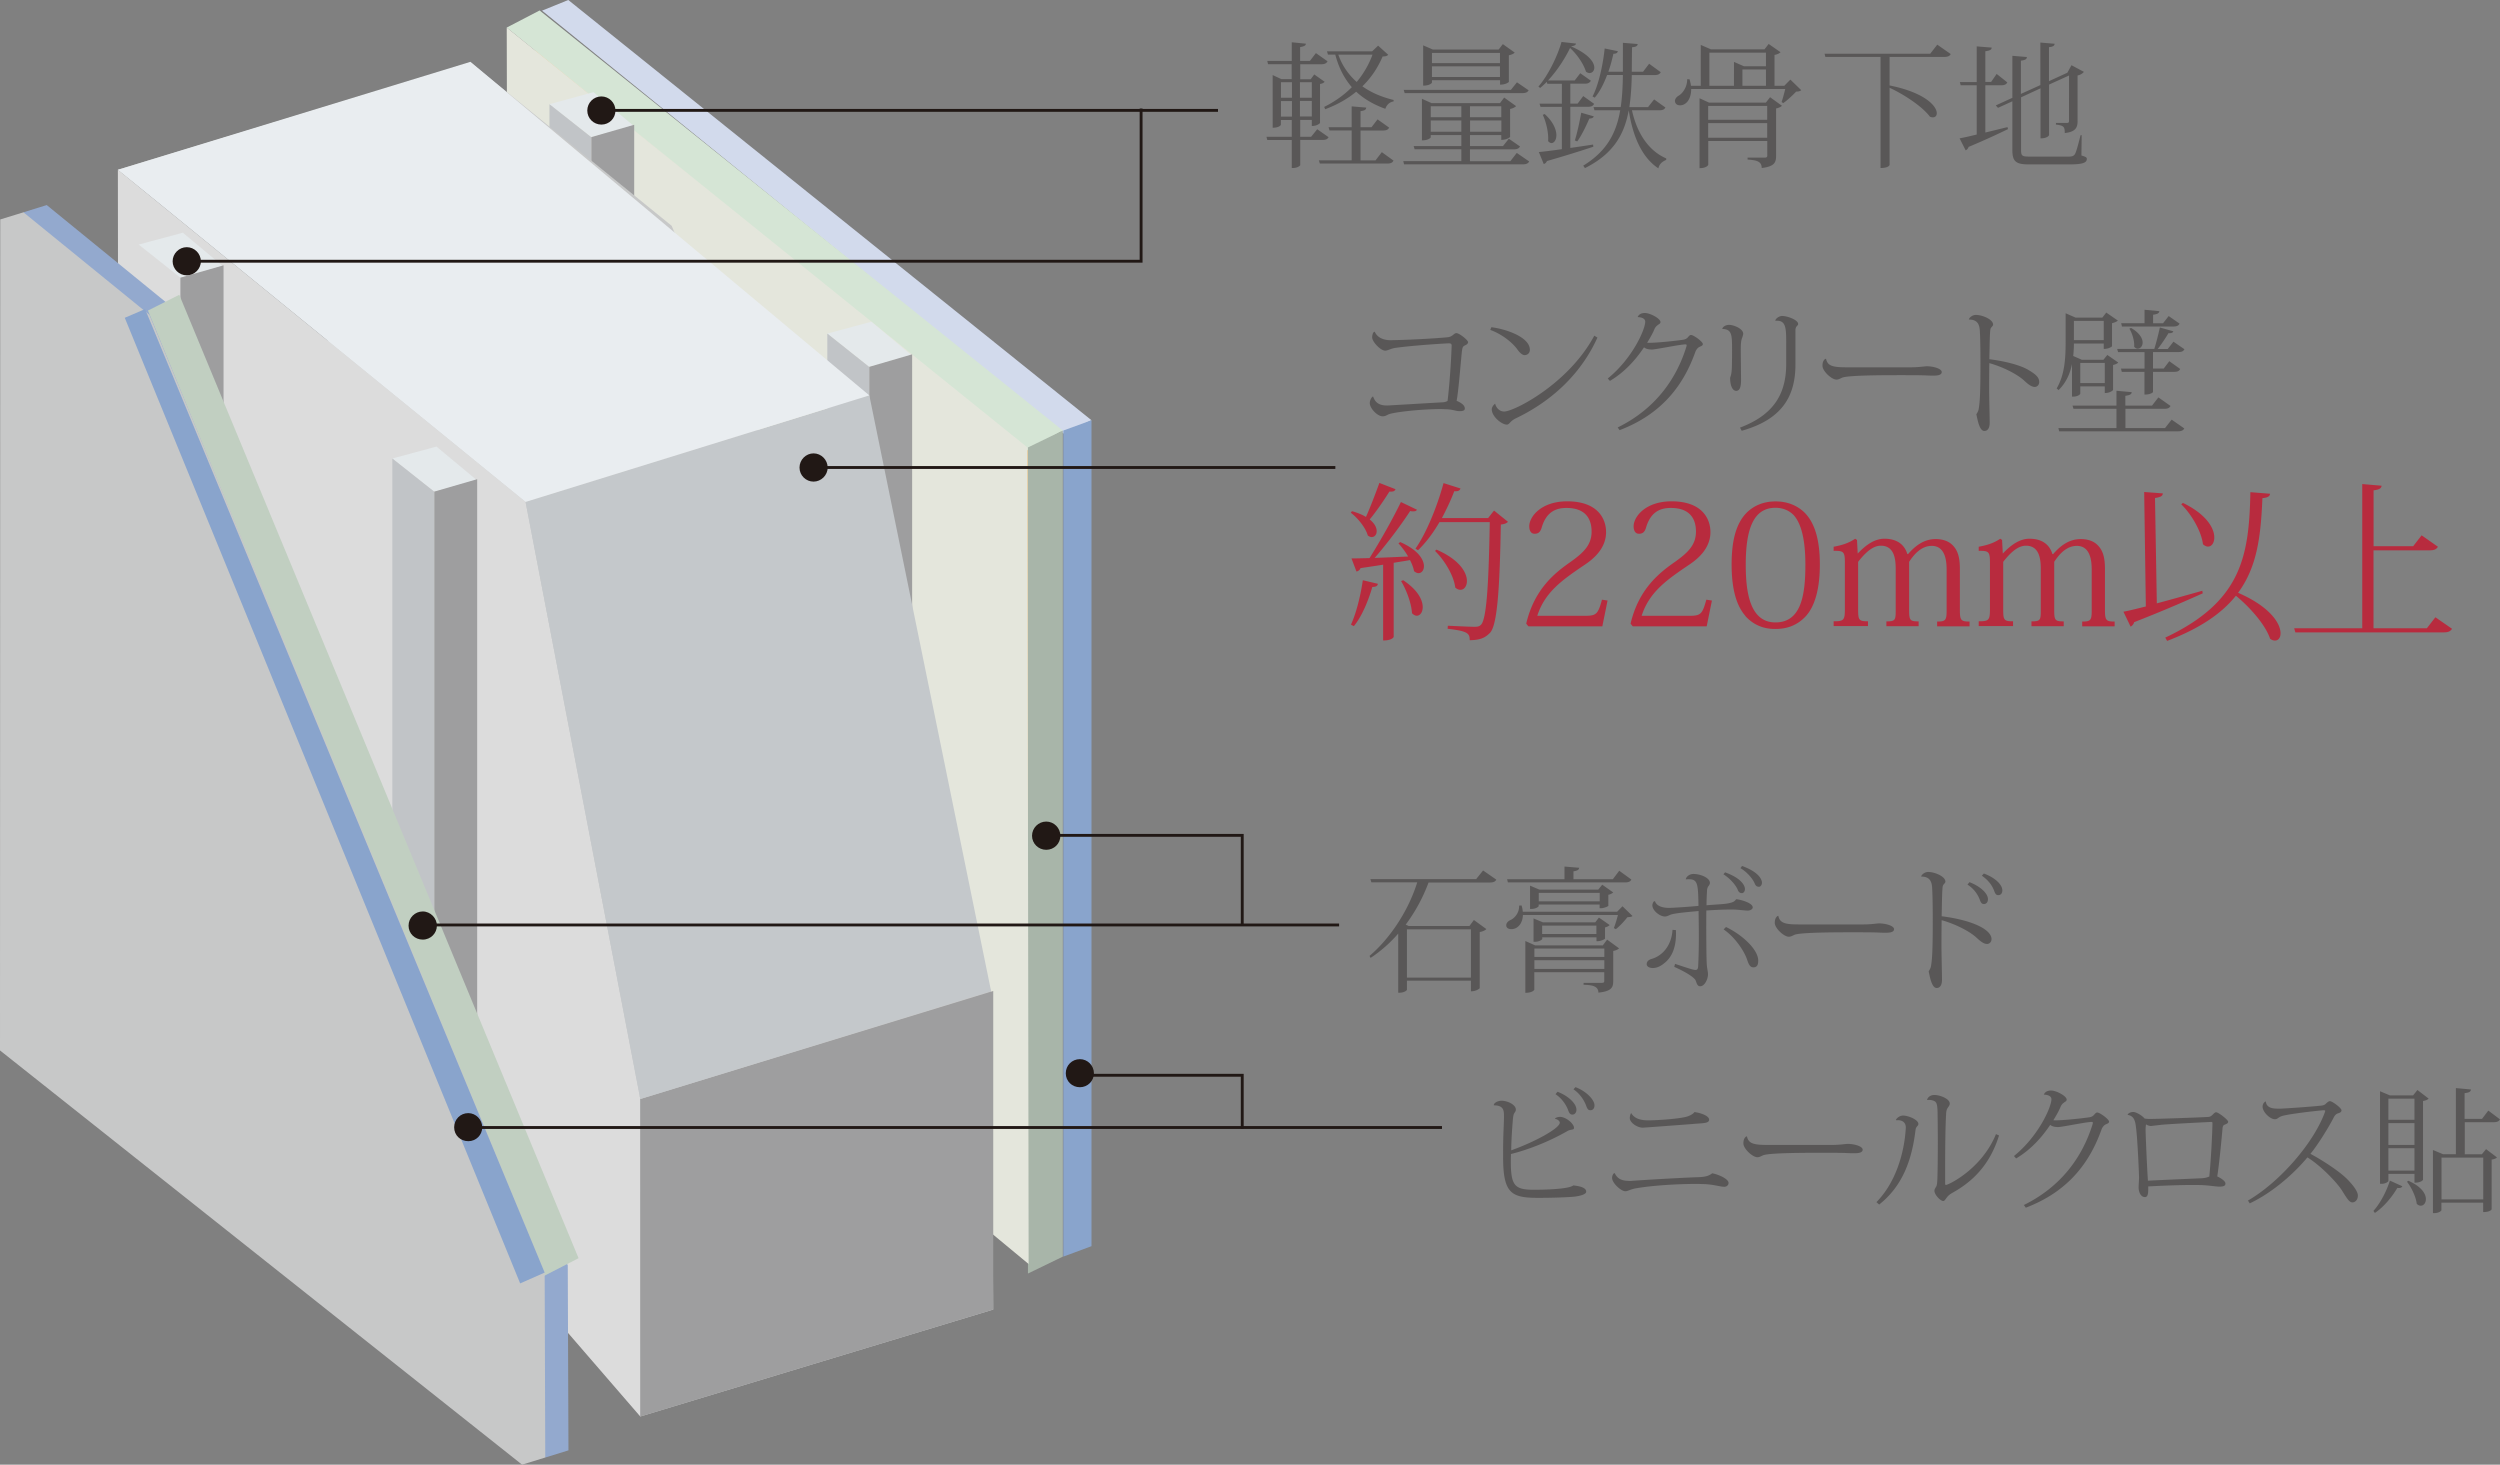<svg xmlns="http://www.w3.org/2000/svg" id="b" width="286.74" height="167.99" data-name="レイヤー_2"><rect width="100%" height="100%" fill="#808080" stroke="none"/><defs><style>.f{fill:none;stroke:#211815;stroke-width:.33px}.g{fill:#e4e9eb}.j{fill:#595757}.k{fill:#89a4cc}.m{fill:#c1c4c7}.q{fill:#211815}.r{fill:#b82b3e}.s{fill:#c7c8c8}.u{fill:#9e9e9f}</style></defs><g id="c" data-name="レイヤー_2"><path d="m62.17 1.22 59.79 48.51 3.23-1.53L65.18 0z" style="fill:#d2daec"/><path d="m121.96 49.38 3.23-1.18v94.73l-3.23 1.2z" class="k"/><path d="m61.4 2 .23 92.37 59.65 49.42-.15-93.64z" style="fill:#e9be7a"/><path d="m58.12 3.16 59.78 48.51 4-2.29L61.89 1.2z" style="fill:#d5e5d5"/><path d="m117.9 51.32 4-1.94v94.75l-4 1.94z" style="fill:#a8b5a9"/><path d="m58.12 3.16.22 92.39 59.64 49.43-.14-93.66z" style="fill:#e4e6dc"/><path d="m63.02 11.95 4.79 3.78 4.84-1.32-4.58-3.84z" class="g"/><path d="m72.74 65.6-4.93 1.44V15.73l4.93-1.42z" class="u"/><path d="m63.02 63.25 4.79 3.79V15.73l-4.79-3.78z" class="m"/><path d="m94.89 38.26 4.8 3.82 4.84-1.34-4.59-3.84z" class="g"/><path d="m104.62 91.95-4.93 1.42V42.08l4.93-1.44z" class="u"/><path d="m94.89 89.58 4.8 3.79V42.08l-4.8-3.82z" class="m"/><path d="m73.42 162.47 40.5-12.27-.25-36.54L77.04 25.9 54 7.2 13.52 19.47l23.68 18.7 36.24 87.88z" class="s"/><path d="m13.6 93.25 59.84 69.22v-36.42L60.28 57.57l-46.76-38.1z" style="fill:#dcdcdc"/><path d="M73.44 126.05v36.42l40.48-12.27v-36.54z" class="u"/><path d="M99.71 45.35 60.28 57.57l13.16 68.48 40.23-12.39z" style="fill:#c4c8cb"/><path d="m13.52 19.47 46.76 38.1 39.43-12.22L53.96 7.09z" style="fill:#e9edf0"/><path d="M69.16 12.66h70.54" class="f"/><path d="M68.98 11.06c-.9 0-1.62.73-1.62 1.62s.72 1.61 1.62 1.61 1.61-.72 1.61-1.61-.73-1.62-1.61-1.62" class="q"/><path d="m15.91 28.05 4.78 3.8 4.85-1.34-4.57-3.82z" class="g"/><path d="m25.64 81.74-4.95 1.41v-51.3l4.95-1.42z" class="u"/><path d="m45 52.59 4.8 3.8 4.85-1.35-4.59-3.82z" class="g"/><path d="m54.73 121.51-4.93 1.42V56.39l4.93-1.43z" class="u"/><path d="m45 103.91 4.8 3.78v-51.3l-4.8-3.8z" class="m"/><path d="m62.55 167.17 2.65-.82-.08-21.21L19.81 35.3 5.36 23.52l-2.67.83-.02 95.3z" style="fill:#93a9ce"/><path d="m16.97 35.62 3.59-1.81 45.8 110.5-4.03 2.07z" style="fill:#c1cfc1"/><path d="m59.88 167.99 2.66-.82-.07-21.21L17.14 36.11 2.69 24.35l-2.66.82L0 120.48z" class="s"/><path d="m14.31 36.45 2.33-1 45.83 110.51-2.81 1.24z" class="k"/><path d="M93.31 53.62h59.85" class="f"/><path d="M93.31 52c-.87 0-1.61.73-1.61 1.63s.74 1.61 1.61 1.61 1.62-.73 1.62-1.61S94.2 52 93.31 52" class="q"/><path d="M54.11 129.32h111.28" class="f"/><path d="M53.71 127.67c-.91 0-1.62.72-1.62 1.63s.72 1.59 1.62 1.59 1.6-.71 1.6-1.59-.72-1.63-1.6-1.63M123.86 121.48c-.9 0-1.62.71-1.62 1.62s.72 1.6 1.62 1.6 1.61-.72 1.61-1.6-.72-1.62-1.61-1.62" class="q"/><path d="M142.48 129.46v-6.13h-18.62M48.68 106.09h104.91" class="f"/><path d="M48.49 104.54c-.9 0-1.63.73-1.63 1.63s.72 1.6 1.63 1.6 1.62-.73 1.62-1.6-.74-1.63-1.62-1.63M120 94.23c-.9 0-1.63.74-1.63 1.63s.73 1.61 1.63 1.61 1.62-.71 1.62-1.61-.74-1.63-1.62-1.63" class="q"/><path d="M142.48 106.2V95.81H120M21.6 29.96h109.28V12.45" class="f"/><path d="M21.42 28.35c-.89 0-1.62.74-1.62 1.62s.74 1.61 1.62 1.61 1.62-.73 1.62-1.61-.73-1.62-1.62-1.62" class="q"/><path d="M152.39 15.72c-.12.23-.3.33-.72.33h-2.54v2.89c-.02.08-.33.33-.83.33h-.14v-3.21h-2.81l-.09-.37h2.9v-1.93h-1.25v.56s-.14.33-.94.33V8.61l1.01.47h1.17V7.36h-2.71l-.09-.37h2.81V4.85l1.62.16c-.02.22-.19.31-.66.39v1.59h1.12l.69-.9 1.33.94c-.12.23-.31.34-.73.34h-2.4v1.72h1.2l.41-.55 1.19.84c-.08.11-.28.22-.53.25v4.48s-.27.34-.94.34v-.69h-1.33v1.93h1.25l.7-.87 1.31.92Zm-4.21-6.29h-1.26v1.78h1.26zm-1.26 2.16v1.78h1.26v-1.78zm3.54-2.16h-1.36v1.78h1.36zm-1.36 3.93h1.36v-1.78h-1.36zm8.67 5.03.72-.94 1.34.97c-.12.23-.3.34-.73.34h-7.72l-.11-.37h3.76v-3.43h-2.54l-.11-.37h2.65V12.2l1.67.14c-.02.25-.17.34-.65.41v1.84h1.26l.69-.9 1.33.95c-.12.23-.31.33-.72.33h-2.56v3.43h1.73Zm.3-13.15 1.15 1.04c-.12.14-.28.19-.64.2-.53 1.25-1.29 2.42-2.32 3.42 1 .72 2.21 1.23 3.59 1.57l-.02.17c-.44.06-.78.37-.94.84-1.33-.48-2.43-1.12-3.34-1.96-.98.81-2.15 1.48-3.56 2.01l-.11-.27c1.23-.61 2.29-1.37 3.17-2.26-.86-1-1.5-2.21-1.9-3.74h-.84l-.11-.37h5.18l.69-.66Zm-4.57 1.03a7.4 7.4 0 0 0 2.11 3.13c.79-.95 1.4-2.01 1.81-3.13h-3.91ZM173.97 17.54l1.42.98c-.12.22-.31.33-.75.33h-13.6l-.09-.37h6.66v-1.36h-5.36l-.11-.37h5.47v-1.26h-3.51v.27s-.19.34-1.01.34v-4.77l1.11.5h7.84l.48-.64 1.37.98c-.11.12-.37.27-.69.33v3.21s-.31.33-1.01.33v-.55h-3.59v1.26h3.79l.67-.84 1.28.89c-.12.22-.31.33-.75.33h-4.99v1.36h4.63l.73-.94Zm1.36-7.19c-.12.22-.31.33-.73.33h-13.49l-.11-.37h12.29l.7-.87 1.34.92ZM164.24 9.2v.28s-.17.34-1.01.34V5.2l1.11.48h7.55l.48-.62 1.36.97c-.09.12-.36.25-.67.31V9.4s-.31.31-1.01.31V9.2h-7.8Zm3.37 2.99h-3.51v1.25h3.51zm-3.51 2.92h3.51v-1.29h-3.51zm7.94-9.04h-7.8v1.17h7.8zm-7.8 2.76h7.8V7.61h-7.8zm7.95 3.36h-3.59v1.25h3.59zm-3.58 2.92h3.59v-1.29h-3.59zM180.1 16.97c.83-.12 1.72-.25 2.62-.39l.03.25a139 139 0 0 1-5.32 1.64c-.08.19-.22.31-.37.34l-.56-1.37c.56-.05 1.5-.17 2.64-.33v-4.85h-2.45l-.11-.37h2.56V9.61h-1.67l-.06-.22c-.25.25-.5.48-.76.7l-.2-.16c1.12-1.28 2.2-3.52 2.65-5.12l1.67.19c-.05.17-.19.27-.59.31 2.06.9 2.68 1.84 2.68 2.45 0 .37-.25.62-.55.62-.12 0-.28-.06-.41-.17-.23-.76-.89-1.84-1.82-2.71-.56 1.17-1.47 2.6-2.53 3.73h3.06l.64-.83 1.22.86c-.14.23-.31.34-.72.34h-1.64v2.28h.84l.64-.86 1.25.89c-.12.23-.3.34-.72.34h-2.01v4.71Zm-2.93-3.89c1.01.92 1.34 1.81 1.34 2.43 0 .55-.27.9-.56.9-.12 0-.27-.08-.39-.23.08-.92-.23-2.21-.61-3.01zm5.63.25c-.05.17-.16.25-.51.27-.39.9-.9 1.96-1.39 2.62l-.27-.11c.25-.8.53-2.06.73-3.18l1.43.41Zm8.22-1.01c-.12.23-.3.33-.72.33h-3.12c.56 2.56 1.86 4.62 3.93 5.52v.17c-.47.19-.81.5-.9.97-1.9-1.26-2.93-3.66-3.4-6.66-.51 2.81-1.79 5.01-5.02 6.63l-.2-.28c2.68-1.64 3.79-3.71 4.24-6.35h-2.95l-.11-.37h3.12c.17-1.12.23-2.35.25-3.68h-1.81c-.39 1.03-.86 1.95-1.42 2.6l-.25-.14c.65-1.25 1.17-3.42 1.39-5.5l1.51.31c-.05.19-.14.28-.51.3-.16.7-.34 1.4-.58 2.06h1.67V4.91l1.7.14c-.03.2-.14.33-.65.37-.02.98-.02 1.92-.03 2.81h1.29l.7-.92 1.33.97c-.12.23-.31.33-.75.33h-2.57c-.03 1.33-.11 2.56-.28 3.68h2.14l.7-.89 1.31.94ZM205.36 9.14l1.23 1.2c-.11.12-.3.16-.58.17-.37.39-1.01 1-1.47 1.31l-.2-.11c.12-.34.3-1 .42-1.5h-10.79c.02 1.01-.48 1.87-1.28 1.87-.48 0-.58-.34-.58-.5 0-.23.19-.48.45-.62.5-.3.98-1.08.95-1.87h.27c.08.27.14.51.17.75h1.12V5.15l1.17.51h6.14l.48-.62 1.36.95c-.11.12-.36.25-.69.31v3.54h1.12l.69-.7Zm-2.82 2.63.48-.62 1.36.98c-.09.11-.36.25-.67.31v5.44c0 .73-.17 1.22-1.65 1.39 0-.78-.62-.9-1.62-.97v-.22h1.92c.25 0 .34-.05.34-.23v-1.68h-6.77v2.73s-.14.39-1 .39v-8.02l1.09.5zm.15.38h-6.77v1.59h6.77zm-6.77 3.65h6.77v-1.68h-6.77zm.14-9.76v3.8h2.82V7.1l1.14.5h2.53V6.04zm3.79 1.93v1.87h2.7V7.97zM222.18 5.11l1.56 1.09c-.12.22-.31.33-.76.33h-6.25V9.8c4.13.84 5.41 2.4 5.41 3.18 0 .3-.17.48-.45.48-.09 0-.22-.02-.34-.08-.87-1.17-2.99-2.56-4.62-3.31v8.84s-.06.36-1.04.36V6.53h-6.33l-.09-.37h12.12l.81-1.04ZM227.71 9.79v5.41c.8-.19 1.67-.41 2.54-.62l.06.23c-1.04.5-2.51 1.2-4.52 2.04-.06.2-.2.34-.34.39l-.69-1.37c.44-.08 1.12-.23 1.96-.44V9.78h-1.84l-.09-.37h1.93V5.32l1.72.14c-.02.27-.23.34-.73.42V9.4h.66l.64-.92 1.22.97c-.12.23-.3.33-.72.33h-1.79Zm11.05 5.73-.03 2.31c.51.16.62.22.62.39 0 .47-.5.64-2.15.64h-4.43c-1.54 0-1.96-.3-1.96-1.67v-5.57l-1.65.75-.25-.28 1.9-.87V6.4l1.67.14c-.03.25-.16.34-.69.42v3.81l2.23-1.01V4.88l1.64.14c-.03.23-.17.34-.65.39v3.9l2.11-.97.47-.86 1.42.76c-.11.17-.37.34-.72.42v5.24c0 .69-.2 1.23-1.47 1.36 0-.73-.11-.86-1.01-.97v-.19h1.22c.23 0 .28-.06.28-.23V8.66l-2.29 1.04v5.8s-.14.37-.98.37v-5.74l-2.23 1.03v6.05c0 .66.11.75.94.75h4.51c.31 0 .55-.03.7-.25.16-.2.39-1.09.67-2.2h.16ZM157.5 45.5c.25.73.75 1.01 1.61 1.01.17 0 4.77-.28 6.41-.37.22-.02.39-.08.51-.16.22-1.76.41-4.55.47-6.33 0-.17-.05-.27-.33-.27s-3.93.22-6.04.51c-.27.03-.53.11-.73.19-.11.03-.33.14-.51.14-.56 0-1.51-1.03-1.51-1.53 0-.11.05-.64.3-.64.28.66.98.97 1.82.97 1.68-.02 4.73-.17 6.46-.33.69-.05.76-.48 1.09-.48s1.33.8 1.33 1.03c0 .22-.22.31-.42.41-.22.11-.25.34-.3.78-.17 1.7-.37 4.37-.59 5.54.5.22.94.5.94.89 0 .28-.37.3-.59.3-.44 0-.76-.19-1.53-.22-.19 0-.41-.02-.61-.02-2.25 0-5.36.34-6.03.61-.17.08-.36.22-.66.22-.64 0-1.48-.95-1.48-1.5 0-.3.12-.55.3-.75h.11ZM171.06 37.53c1.78.23 4.41 1.17 4.41 2.59 0 .36-.25.61-.61.61-.31 0-.64-.39-.83-.66-.5-.7-1.65-1.7-3.1-2.23l.12-.31Zm12.16 1.19c-1.98 4.38-5.49 7.41-9.34 9.25-.75.36-.72.73-1.06.73-.58 0-1.72-.92-1.72-1.76 0-.22.19-.5.39-.64.09.41.45.9 1.03.9 1.14 0 7.39-3.18 10.34-8.7zM184.38 43.43c2.82-2.26 4.32-5.63 4.32-6.53 0-.48-.7-.53-.87-.53.11-.27.36-.47.83-.47.62 0 1.79.64 1.79 1.04 0 .19-.19.23-.34.37-.09.06-.22.17-.33.39-.2.5-.53 1.08-.86 1.61.7.06 3.17-.2 4.12-.34.31-.05.44-.16.55-.28.12-.14.23-.27.36-.27.31 0 1.36.78 1.36 1.04 0 .19-.19.23-.41.34-.14.06-.36.3-.45.56-1.37 3.84-3.84 7.13-8.69 8.98l-.22-.31c4.19-2.06 6.67-5.4 7.86-9.2.03-.09.05-.17.05-.22 0-.08-.05-.11-.12-.11-.61 0-3.43.59-3.85.59-.45 0-.72-.09-.92-.25-.92 1.37-2.17 2.82-3.91 3.85l-.25-.28ZM197.54 37.7c.08-.25.42-.44.78-.44.5 0 1.62.42 1.62 1.03 0 .11-.08.34-.16.56-.09.27-.12.62-.12 1.29 0 .5.03 2.93.03 3.49 0 .64-.11 1.2-.55 1.2-.48 0-.7-.72-.7-1.45 0-.2.19-.3.2-1.42.02-.69.02-1.43.02-1.92 0-1.65-.03-2.28-1.11-2.31l-.02-.05Zm6.08-.93c.03-.23.45-.53.78-.53.61 0 1.84.45 1.84.92 0 .14-.16.23-.22.34-.05.08-.09.23-.09.37v3.95c0 3.93-1.82 6.36-6.16 7.59l-.2-.36c3.65-1.39 5.3-3.63 5.3-7.31v-2.28c0-1.84 0-2.76-1.23-2.67l-.02-.03ZM219.1 42.13c1.03 0 1.64-.12 1.89-.12.75 0 1.72.27 1.72.66 0 .27-.28.41-.89.41-.28 0-.61 0-.92-.02-.67-.03-1.89-.03-2.84-.03-1.84 0-5.99 0-6.75.28-.2.08-.41.23-.67.23-.56 0-1.61-.97-1.61-1.59 0-.37.09-.59.3-.78l.11-.02c.17.83.78.98 2.37.98h7.3ZM225.82 36.63c.08-.25.44-.51.8-.51.75 0 1.98.51 1.98 1.11 0 .14-.14.23-.25.39q-.075.12-.09.45c-.05.64-.06 1.95-.09 3.13 1.82.23 3.49.67 4.41 1.19.87.51 1.31.87 1.31 1.43 0 .34-.25.56-.51.56-.41 0-.83-.37-1.22-.73-.66-.62-2.21-1.5-3.99-2-.02 1.12-.02 2.29-.02 3.24 0 .51.06 3.03.06 3.59 0 .69-.28.95-.61.95-.59 0-.8-1.39-.92-1.92.11-.16.25-.39.28-.67.12-.73.19-1.76.19-5.16 0-1.4-.02-2.81-.06-3.52-.02-.76-.14-1.51-1.25-1.51zM237.65 45.49v-3.73c-.22 1.08-.67 2.14-1.54 2.98l-.22-.19c.98-1.65 1.03-3.68 1.03-5.52v-3.1l1.14.5h3.07l.45-.58 1.33.92c-.11.11-.37.23-.67.3v2.65s-.3.3-.95.3v-.62h-3.42c0 .45-.03.94-.08 1.43l1 .44h2.46l.45-.56 1.25.87c-.08.11-.33.23-.59.28v2.88s-.3.34-.95.34v-.76h-2.81v.83c0 .09-.31.34-.8.34h-.16Zm10.67 3.61.76-.97 1.45 1.01c-.12.22-.31.33-.75.33h-13.6l-.09-.37h6.66v-2.21h-4.93l-.11-.37h5.04v-1.7l1.75.16c-.02.25-.2.34-.73.42v1.12h3.06l.73-.94 1.39.98c-.12.23-.3.33-.73.33h-4.44v2.21h4.55Zm-7.03-12.3h-3.42v2.21h3.42zm.12 4.83h-2.81v2.31h2.81zm9.14-1.59c-.12.25-.3.34-.72.34h-2.89v1.89h1.23l.64-.84 1.25.89c-.11.23-.28.33-.72.33h-2.4v2.32c-.02.06-.33.28-.84.28h-.14v-2.6h-2.6l-.09-.37h2.7v-1.89h-3.03l-.11-.37h4.26c.23-.73.48-1.73.64-2.46l1.54.44c-.05.17-.22.23-.56.22-.31.53-.78 1.23-1.23 1.81h1.15l.66-.84 1.26.87Zm-7.17-2.6-.09-.37h2.68v-1.54l1.7.16c-.03.23-.2.34-.72.41v.98h1.14l.65-.83 1.25.87c-.12.23-.3.33-.72.33h-5.9Zm1.04.17c1 .58 1.33 1.22 1.33 1.68 0 .42-.27.7-.56.7-.14 0-.28-.06-.41-.23.05-.65-.22-1.54-.55-2.06z" class="j"/><path d="M155.07 58.63c.66.19 1.19.41 1.6.66.49-1.09 1.05-2.55 1.54-3.9l1.85.72c-.08.21-.25.31-.7.27-.68 1.09-1.52 2.3-2.26 3.2.58.47.8.95.8 1.34 0 .41-.25.68-.57.68q-.21 0-.45-.18c-.25-.9-1.15-2.01-1.95-2.61l.14-.19Zm2.97 8.34c-.06.23-.19.35-.64.35-.49 1.7-1.25 3.45-2.12 4.5l-.33-.18c.56-1.19 1.09-3.2 1.36-5.09l1.73.41Zm4.48-8.51c-.08.14-.19.19-.41.19-.12 0-.23 0-.37-.04-1.01 1.56-2.59 3.68-4.07 5.38 1.13-.04 2.46-.1 3.84-.16-.33-.56-.74-1.11-1.11-1.5l.19-.16c2.08.9 2.73 2.03 2.73 2.77 0 .47-.27.8-.62.8-.16 0-.33-.08-.51-.23-.08-.39-.23-.82-.47-1.27-.55.1-1.17.19-1.87.31v8.5s-.14.41-1.21.41v-8.69c-.78.12-1.64.25-2.59.39a.62.62 0 0 1-.47.39l-.57-1.5c.49 0 1.21-.02 2.07-.04 1.23-1.95 2.69-4.54 3.6-6.43l1.83.88Zm-1.58 8.09c1.7 1.13 2.24 2.28 2.24 3.08 0 .6-.31.99-.68.99-.18 0-.37-.1-.55-.29-.06-1.13-.66-2.71-1.25-3.68l.23-.1Zm10.42-7.99 1.6 1.29c-.16.16-.39.27-.82.31-.12 6.7-.35 11.54-1.25 12.43-.55.56-1.09.82-2.32.84 0-.76-.18-1.05-2.53-1.31l.02-.35c.97.04 2.42.12 3.06.12.39 0 .55-.04.76-.25.68-.72.88-5.48.99-11.75h-5.77c-.74 1.27-1.58 2.38-2.46 3.22l-.29-.18c1.19-1.7 2.44-4.66 3.22-7.52l1.95.62c-.1.21-.23.35-.72.31-.41 1.07-.9 2.1-1.42 3.08h5.3zm-6.6 4.48c2.65 1.15 3.49 2.63 3.49 3.6 0 .6-.33 1.01-.74 1.01a.86.86 0 0 1-.6-.27c-.16-1.38-1.27-3.18-2.32-4.19l.18-.16ZM184.38 68.88l-.6 2.96h-8.48l-.25-.31c.94-3.98 3.29-5.83 5.1-7.09 1.5-1.07 2.4-1.95 2.4-3.47 0-1.29-.55-2.71-2.88-2.71-1.15 0-2.28.39-2.83 2.2-.16.58-.41.76-.84.76-.35 0-.6-.29-.6-.86 0-1.09 1.36-2.86 4.35-2.86 3.53 0 4.46 2.03 4.46 3.53 0 1.7-1.19 2.9-2.38 3.7-2.55 1.73-4.62 3.12-5.51 5.9h5.51c1.27 0 1.46-.21 1.91-1.85zM196.35 68.88l-.6 2.96h-8.48l-.25-.31c.94-3.98 3.29-5.83 5.1-7.09 1.5-1.07 2.4-1.95 2.4-3.47 0-1.29-.55-2.71-2.88-2.71-1.15 0-2.28.39-2.83 2.2-.16.58-.41.76-.84.76-.35 0-.6-.29-.6-.86 0-1.09 1.36-2.86 4.35-2.86 3.53 0 4.46 2.03 4.46 3.53 0 1.7-1.19 2.9-2.38 3.7-2.55 1.73-4.62 3.12-5.51 5.9h5.51c1.27 0 1.46-.21 1.91-1.85zM200.19 70.64c-1.01-1.15-1.58-3.02-1.58-5.9s.56-4.81 1.81-6.02c.78-.72 1.83-1.21 3.23-1.21s2.47.49 3.25 1.21c1.27 1.21 1.83 3.25 1.83 6.02s-.56 4.75-1.58 5.9c-.99 1.09-2.2 1.5-3.51 1.5-.66 0-2.18-.06-3.47-1.5Zm.04-5.89c0 3.12.45 6.64 3.41 6.64s3.43-3.16 3.43-6.64c0-3.1-.56-4.75-1.29-5.61-.62-.68-1.44-.9-2.14-.9-2.46 0-3.41 2.3-3.41 6.51M218.82 63.58c.8-.92 1.79-1.75 3.2-1.75.76 0 1.52.21 2.03.8.49.55.74 1.29.74 2.61v4.73c0 1.19.14 1.32 1.11 1.32v.55h-3.72v-.55c.95 0 1.09-.14 1.09-1.23v-4.7c0-1.01-.14-2.75-1.71-2.75-1.07 0-1.91.78-2.59 1.83v5.51c0 1.21.1 1.32 1.09 1.32v.55h-3.7v-.55c1.01 0 1.07-.14 1.07-1.23V65.4c0-.92 0-2.81-1.7-2.81-.86 0-1.68.66-2.61 1.85v5.48c0 1.21.1 1.34 1.13 1.34v.55h-3.94v-.55c1.19 0 1.29-.14 1.29-1.44v-5.26c0-1.27-.12-1.4-1.29-1.38v-.47c.97-.18 1.71-.41 2.47-.92l.21.14.08 1.54h.02c.8-.84 1.83-1.68 3.04-1.68 1.7 0 2.38.92 2.63 1.75h.06ZM235.46 63.58c.8-.92 1.79-1.75 3.2-1.75.76 0 1.52.21 2.03.8.49.55.74 1.29.74 2.61v4.73c0 1.19.14 1.32 1.11 1.32v.55h-3.72v-.55c.95 0 1.09-.14 1.09-1.23v-4.7c0-1.01-.14-2.75-1.71-2.75-1.07 0-1.91.78-2.59 1.83v5.51c0 1.21.1 1.32 1.09 1.32v.55H233v-.55c1.01 0 1.07-.14 1.07-1.23V65.4c0-.92 0-2.81-1.7-2.81-.86 0-1.68.66-2.61 1.85v5.48c0 1.21.1 1.34 1.13 1.34v.55h-3.94v-.55c1.19 0 1.29-.14 1.29-1.44v-5.26c0-1.27-.12-1.4-1.29-1.38v-.47c.97-.18 1.71-.41 2.47-.92l.21.14.08 1.54h.02c.8-.84 1.83-1.68 3.04-1.68 1.7 0 2.38.92 2.63 1.75h.06ZM247.39 69.2c1.54-.41 3.35-.92 5.2-1.44l.06.29c-1.87.84-4.44 1.97-7.87 3.31-.06.23-.23.43-.41.51l-.82-1.71c.58-.1 1.48-.33 2.57-.6l-.19-13.13 2.14.16c-.02.31-.27.43-.9.53l.21 12.1Zm.96 3.93c8.77-4.13 9.61-9.35 9.76-16.68l2.26.18c-.04.27-.19.43-.88.51-.18 4.23-.56 7.83-2.79 10.85 3.72 1.62 4.87 3.55 4.87 4.64 0 .53-.27.84-.64.84-.18 0-.37-.06-.56-.21-.53-1.6-2.32-3.62-3.92-4.93-1.6 1.99-4.05 3.72-7.89 5.18l-.21-.37Zm2.02-15.45c2.75 1.33 3.6 2.94 3.6 3.96 0 .64-.31 1.05-.72 1.05-.19 0-.39-.1-.58-.27-.18-1.5-1.34-3.47-2.49-4.58zM279.35 70.81l1.89 1.31c-.18.27-.39.41-.96.41h-17.01l-.14-.47h7.81V55.52l2.22.19c-.04.31-.27.45-.92.53v6.41h4.54l.97-1.25 1.87 1.31c-.18.29-.41.41-.94.41h-6.45v8.94h6.12l.97-1.25Z" class="r"/><path d="m170.12 99.85 1.5 1.04c-.12.22-.3.33-.75.33h-7.02a19.3 19.3 0 0 1-2.62 4.83l.34.16h6.97l.51-.69 1.43 1.04c-.12.14-.41.28-.76.34v6.44s-.33.36-1.01.36v-1.22h-7.34v1.04c0 .08-.33.34-.84.34h-.16v-6.78c-.92 1.06-1.98 2-3.17 2.79l-.12-.23c2.5-2.14 4.52-5.36 5.47-8.44h-5.26l-.11-.37h12.13l.8-1Zm-1.41 6.74h-7.34v5.54h7.34zM186.1 103.95l1.14 1.11c-.11.11-.3.12-.58.14-.33.42-.89 1.04-1.33 1.37l-.23-.12c.14-.34.34-.98.47-1.5h-10.9c-.02.92-.56 1.62-1.33 1.62-.31 0-.58-.14-.58-.44 0-.25.2-.47.45-.59.56-.23 1.06-.9 1.03-1.67l.28-.02c.08.27.12.5.14.72h10.82l.61-.62Zm-13.15-2.74-.09-.37h6.58v-1.45l1.68.14c-.02.23-.17.33-.65.41v.9h4.52l.73-.97 1.39 1.01c-.11.22-.3.33-.73.33zm10.9 7.2.48-.64 1.37 1c-.09.11-.36.25-.67.3v3.45c0 .72-.17 1.17-1.7 1.33 0-.83-.92-.87-1.7-.9v-.22h2.01c.27 0 .36-.03.36-.22v-1h-8.02v2s-.14.36-1.03.36v-5.94l1.12.5h7.77Zm.64-4.54c-.02.09-.53.3-.86.3h-.16v-.42h-6.99v.17c0 .08-.33.33-.83.33h-.16v-2.67l1.06.45h6.77l.45-.56 1.26.89c-.09.09-.31.22-.56.27v1.25Zm-.4 3.78c-.02.09-.51.3-.84.3h-.14v-.44h-6.22v.17c0 .09-.34.34-.84.34h-.16v-2.68l1.08.45h6l.42-.55 1.23.86c-.08.09-.28.22-.53.27zm-.08 1.14h-8.02v.97h8.02zm-8.02 2.34h8.02v-1h-8.02zm.5-7.75h6.99v-.97h-6.99zm.39 3.75h6.22v-.97h-6.22zM192.22 106.67c.09 1.86-.41 3.09-1.34 3.81-.34.28-.79.55-1.31.55-.33 0-.7-.14-.7-.44s.2-.51.61-.62c1.28-.39 2.25-1.61 2.35-3.32l.39.03Zm1.14-5.85c.05-.25.39-.58.87-.58.81 0 1.89.44 1.89 1.03 0 .12-.08.25-.16.36-.06.06-.16.26-.17.5-.02.42-.06 1.06-.06 1.7.97-.08 1.87-.12 2.32-.19.84-.14.92-.3 1.06-.48.03-.02.05-.02.06-.02.22 0 1.86.36 1.86.94 0 .2-.28.36-.56.36-.42 0-1.04-.11-1.73-.12h-.33c-.76 0-1.78.05-2.7.11-.02 2.01 0 4.69.03 5.74.03.98.16 1.2.16 1.59 0 .5-.36 1.36-.9 1.36-.39 0-.41-.5-.55-.73-.36-.5-1.56-1.11-2.42-1.5l.09-.34c1.11.37 2.07.7 2.34.7.25 0 .3-.2.31-.41.06-1.04.08-2.25.08-3.42 0-1.04-.02-2.06-.03-2.93-.87.08-1.87.17-2.53.27-.3.05-.53.09-.7.16-.14.05-.39.2-.62.2-.62 0-1.45-.7-1.45-1.28 0-.17.08-.34.16-.44l.14-.05c.2.73 1.28.78 1.57.78.5 0 2.31-.12 3.42-.23-.05-2.74-.08-3.15-1.44-3.04l-.02-.03Zm4.49-.77c2.15.78 2.29 1.72 2.29 1.92 0 .25-.16.47-.34.47-.28 0-.41-.16-.51-.44-.22-.48-.83-1.23-1.62-1.72l.19-.23Zm.11 6.27c1.95.94 3.7 2.62 3.7 3.85 0 .44-.09.78-.56.78s-.59-.56-.79-1.09c-.37-.92-1.34-2.39-2.62-3.26l.28-.28Zm1.84-7c2.15.78 2.29 1.72 2.29 1.92 0 .25-.16.47-.34.47-.28 0-.41-.16-.51-.42-.22-.5-.83-1.25-1.62-1.72l.19-.25ZM213.63 106.03c1.03 0 1.64-.12 1.89-.12.75 0 1.72.27 1.72.66 0 .27-.28.41-.89.41-.28 0-.61 0-.92-.02-.67-.03-1.89-.03-2.84-.03-1.84 0-5.99 0-6.75.28-.2.08-.41.23-.67.23-.56 0-1.61-.97-1.61-1.59 0-.37.09-.59.3-.78l.11-.02c.17.83.78.98 2.37.98h7.3ZM220.35 100.52c.08-.25.44-.51.8-.51.75 0 1.98.51 1.98 1.11 0 .14-.14.23-.25.39q-.075.12-.09.45c-.05.64-.06 1.95-.09 3.13 3.73.48 5.72 1.59 5.72 2.62 0 .34-.25.56-.51.56-.41 0-.83-.37-1.22-.73-.66-.62-2.21-1.5-3.99-2-.02 1.12-.02 2.29-.02 3.24 0 .51.06 3.03.06 3.59 0 .69-.28.95-.61.95-.59 0-.8-1.39-.92-1.92.11-.16.25-.39.28-.67.12-.73.19-1.76.19-5.16 0-1.4-.02-2.81-.06-3.52-.02-.76-.14-1.51-1.25-1.51zm5.54.66c1.23.47 2.12 1.28 2.12 1.96 0 .39-.25.55-.45.55-.22 0-.33-.09-.47-.45a3.5 3.5 0 0 0-1.43-1.78zm1.65-.99c1.25.45 2.12 1.26 2.12 1.93 0 .41-.25.55-.45.55-.22 0-.33-.08-.47-.45-.19-.53-.58-1.2-1.43-1.78zM178.33 128.32c.08-.12.34-.22.58-.22.72 0 1.62.8 1.62 1.25 0 .31-.34.12-.81.41-1.89 1.08-4.24 2.06-6.42 2.6-.09 3.54.23 4.1 2.62 4.1.73 0 3.93-.02 4.54-.5.67.08 1.47.23 1.47.72 0 .37-1 .55-1.56.59-1.22.09-2.82.12-3.93.12-3.12 0-4.04-.51-4.04-4.71 0-.65 0-1.43.02-2.12.02-.9.08-1.89.08-2.5 0-.64 0-1.28-1.15-1.28l-.02-.02c.02-.3.51-.51.89-.51.69 0 1.64.45 1.64 1.01 0 .2-.09.27-.17.41-.08.11-.12.3-.16.62-.09 1.06-.19 2.48-.2 3.65 2.79-1 5.57-2.54 5.57-3.17 0-.17-.22-.39-.53-.44l-.02-.03Zm.31-3.1c1.12.42 2.17 1.29 2.17 2.06 0 .39-.25.56-.45.56-.22 0-.34-.09-.48-.45-.17-.51-.65-1.36-1.47-1.89zm2.06-.53c1.25.47 2.18 1.45 2.18 2.09 0 .41-.25.56-.45.56-.22 0-.34-.08-.48-.45-.17-.51-.64-1.39-1.48-1.95zM186.84 135.45c.12 0 .27 0 .42-.02 2.37-.16 5.88-.36 7.73-.42.66-.05 1-.14 1.4-.44.83.17 1.87.67 1.87 1.11 0 .25-.23.44-.48.44-.47 0-1.29-.28-2.37-.31-.23 0-.5-.02-.78-.02-1.92 0-4.88.14-6.96.5-.72.12-.92.34-1.26.34-.48 0-1.51-.94-1.51-1.53 0-.25.14-.55.3-.55.31.67.84.89 1.64.89Zm7.28-6.53c-4.35.33-5.61.42-5.72.42-.59 0-1.47-.56-1.47-1.11 0-.14.06-.5.17-.56.31.55.94.83 1.92.83s3.23-.14 4.32-.39c.45-.11.86-.34 1.01-.56.69.09 1.68.42 1.68.87s-.73.39-1.92.5ZM210.03 131.32c1.03 0 1.64-.12 1.89-.12.75 0 1.72.27 1.72.66 0 .27-.28.41-.89.41-.28 0-.61 0-.92-.02-.67-.03-1.89-.03-2.84-.03-1.84 0-5.99 0-6.75.28-.2.08-.41.23-.67.23-.56 0-1.61-.97-1.61-1.59 0-.37.09-.59.3-.78l.11-.02c.17.83.78.98 2.37.98h7.3ZM217.46 128.43c.11-.23.47-.48.81-.48.64 0 1.76.5 1.76.95 0 .19-.14.25-.22.39-.08.11-.09.22-.12.42-.41 3.32-1.47 6.33-4.16 8.45l-.31-.28c2.17-2.2 3.21-5.57 3.37-8.56 0-.65-.5-.89-1.11-.83zm11.82 1.81c-1.04 3.34-2.99 5.27-5.36 6.58-.3.17-.47.33-.59.48-.19.23-.28.45-.45.45-.33 0-1.01-.73-1.01-1.17 0-.2.14-.36.23-.53.06-.14.09-.41.11-.86.03-.86.05-2.54.05-4.16 0-1.4-.02-2.76-.03-3.48-.02-.64-.05-1.12-.37-1.26-.22-.11-.51-.16-.81-.12l-.02-.02c.06-.28.36-.56.84-.56.64 0 1.76.44 1.76.98 0 .2-.11.31-.22.48-.12.16-.19.39-.2.75-.09 1.51-.11 4.07-.11 6.36v1.64c.02.08.03.11.09.11.27 0 4.09-1.79 5.74-5.83l.36.16ZM230.97 132.61c2.82-2.26 4.32-5.63 4.32-6.53 0-.48-.7-.53-.87-.53.11-.27.36-.47.83-.47.62 0 1.79.64 1.79 1.04 0 .19-.19.23-.34.37-.09.06-.22.17-.33.39-.2.5-.53 1.08-.86 1.61.7.06 3.17-.2 4.12-.34.31-.05.44-.16.55-.28.12-.14.23-.27.36-.27.31 0 1.36.78 1.36 1.04 0 .19-.19.23-.41.34-.14.06-.36.3-.45.56-1.37 3.84-3.84 7.13-8.69 8.98l-.22-.31c4.19-2.06 6.67-5.4 7.86-9.2.03-.09.05-.17.05-.22 0-.08-.05-.11-.12-.11-.61 0-3.43.59-3.85.59-.45 0-.72-.09-.92-.25-.92 1.37-2.17 2.82-3.91 3.85l-.25-.28ZM244.03 127.85c.09-.2.39-.31.65-.31.31 0 1.01.39 1.29.75.19.03.39.05.61.05 1.44-.02 5.38-.16 6.67-.23.25-.02.33-.08.5-.23.16-.16.3-.31.42-.31.28 0 1.39.87 1.39 1.09 0 .16-.14.23-.39.33-.17.06-.23.2-.25.39-.08.89-.34 3.82-.61 5.55.47.22.94.55.94.81 0 .28-.23.36-.69.36-.36 0-1.01-.11-1.73-.16-.33-.02-.78-.03-1.28-.03-1.61 0-3.84.09-5.16.17.03.84-.05 1.22-.37 1.22-.45 0-.73-.51-.73-1.14 0-.16.05-.89.05-1.04 0-.48-.17-4.41-.34-5.74-.08-.67-.17-1.39-.95-1.5l-.02-.02Zm2.73 1.3c-.2 0-.42-.06-.62-.19-.03.19-.05.37-.05.69.02.83.16 4.24.27 5.77 1.75-.09 5.02-.23 6.18-.28.37-.02.66-.11.86-.2.2-2.04.34-4.91.36-6.1 0-.12-.02-.16-.16-.16-1.01.05-5.05.25-5.8.34l-1.03.12ZM257.85 137.69c3.76-2.2 7.58-6.72 8.81-10.14.02-.06.03-.09.03-.12 0-.06-.05-.09-.16-.09-.2 0-3.07.3-4.46.58-.39.08-.53.16-.69.25-.14.09-.22.2-.47.2-.55 0-1.4-.84-1.4-1.43 0-.45.33-.61.37-.61.08.83.95.83 1.57.83.45 0 3.76-.23 4.88-.36.25-.05.34-.11.45-.22.12-.12.31-.28.44-.28.31 0 1.34.8 1.34 1.04 0 .23-.2.3-.44.37-.22.09-.36.28-.44.44-.51 1-1.72 3.01-2.68 4.19 1.45.78 3.24 1.96 4.15 2.84.69.69 1.29 1.45 1.29 1.95 0 .41-.25.78-.64.78-.36 0-.66-.53-1.2-1.39-.65-1.01-2.54-2.92-3.95-3.77-1.42 1.72-3.9 3.99-6.61 5.27l-.22-.33ZM275.54 136.06c-.09.16-.22.23-.58.19-.53.92-1.45 2.11-2.57 2.87l-.17-.23c.86-.95 1.57-2.43 1.89-3.48zm1.23-10.42.5-.62 1.28.98c-.11.14-.31.22-.64.28v9.04s-.17.33-.98.33v-1.01h-2.99v.81c0 .08-.31.33-.8.33h-.16v-10.62l1.14.48zm.16.37h-2.99v2.43h2.99zm0 2.81h-2.99v2.5h2.99zm-2.99 5.44h2.99v-2.57h-2.99zm2.29 1.17c1.53.67 2.01 1.51 2.01 2.11 0 .45-.27.75-.58.75-.16 0-.31-.06-.47-.22-.09-.8-.61-1.89-1.12-2.53zm10.51-7.05c-.12.23-.31.33-.73.33h-3.31v3.68h1.96l.48-.59 1.25.95c-.11.12-.28.2-.61.25v5.71s-.14.31-.97.31v-1.08h-4.79v.86c0 .09-.31.34-.81.34h-.16v-7.24l1.15.48h1.48v-7.58l1.73.16c-.02.25-.2.36-.73.42v2.95h2l.72-.95 1.33 1Zm-1.92 4.39h-4.79v4.8h4.79z" class="j"/></g></svg>